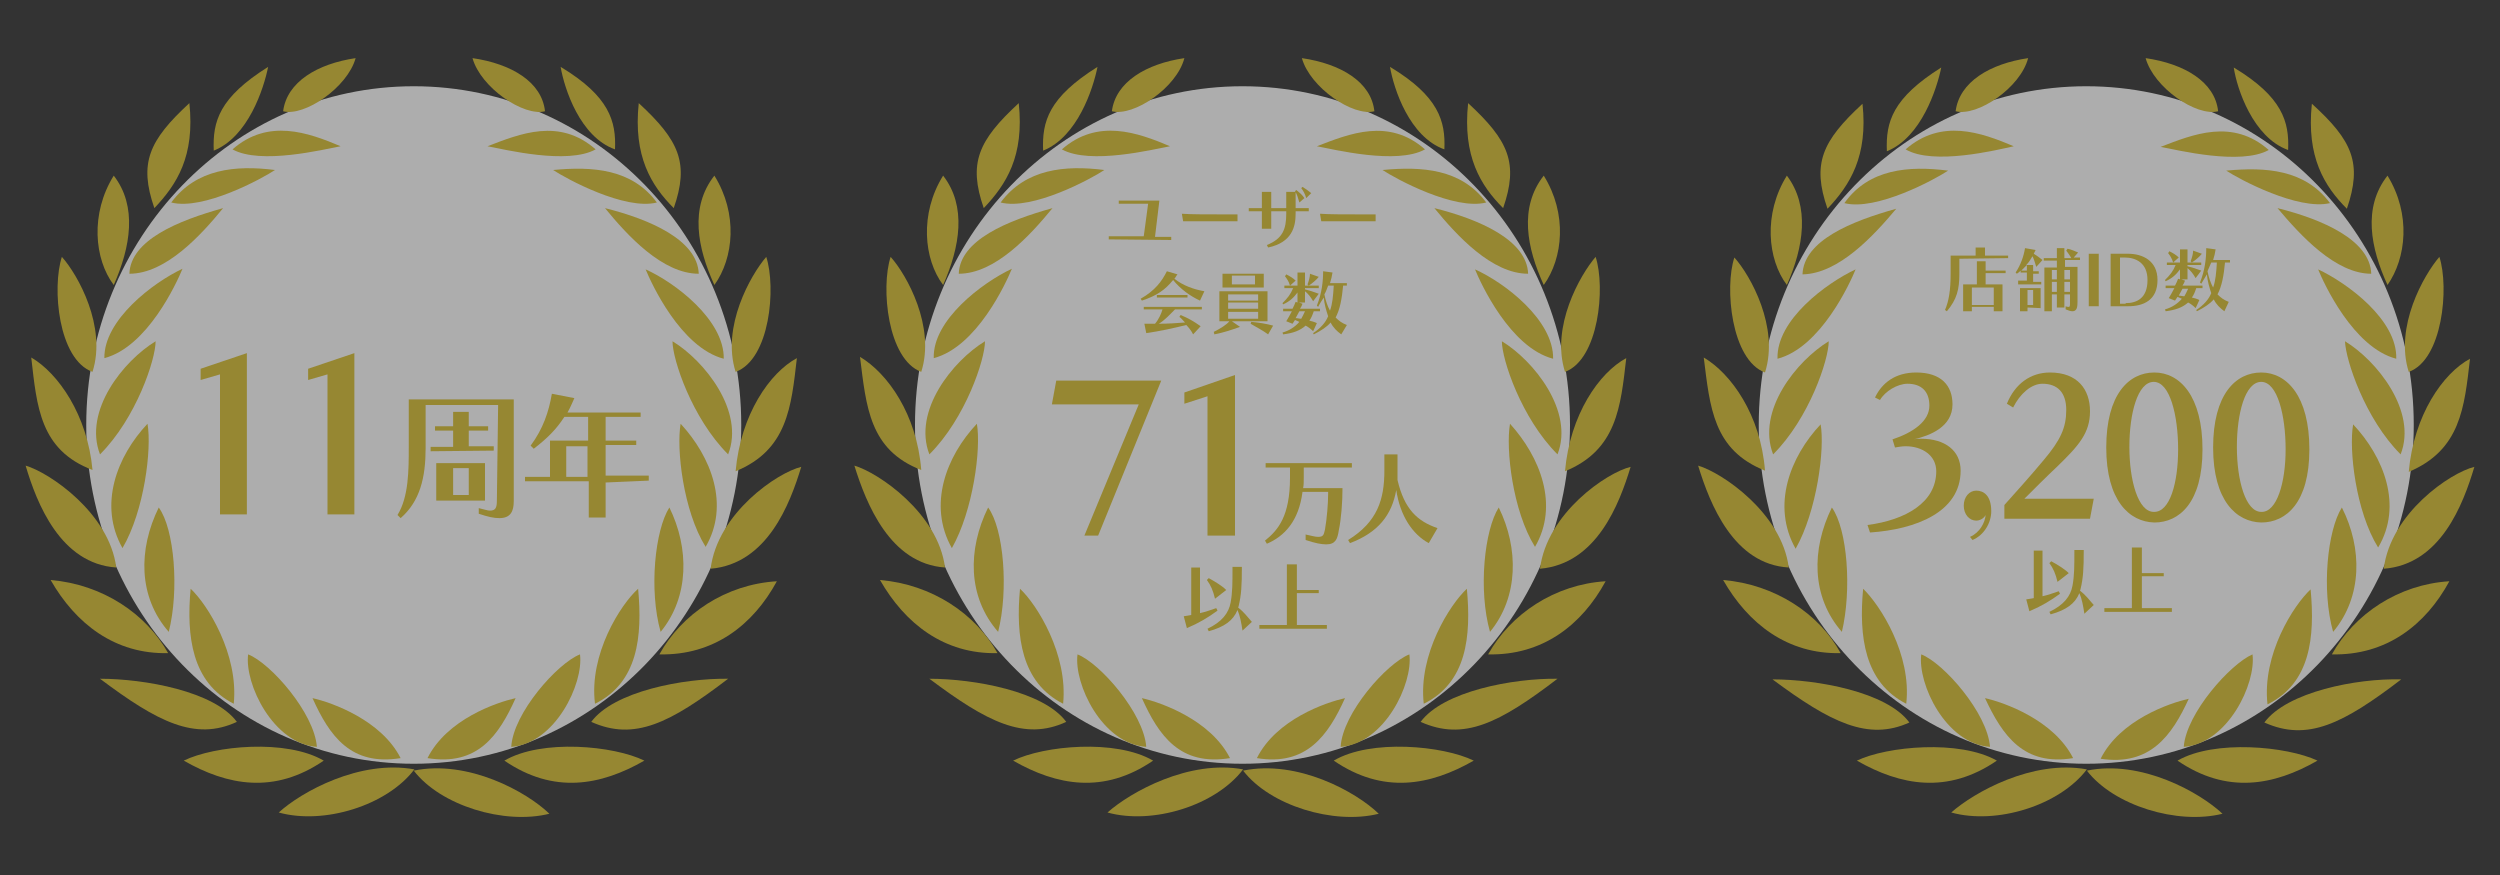 <?xml version="1.0" encoding="utf-8"?>
<!-- Generator: Adobe Illustrator 27.6.1, SVG Export Plug-In . SVG Version: 6.00 Build 0)  -->
<svg version="1.1" id="レイヤー_1" xmlns="http://www.w3.org/2000/svg" xmlns:xlink="http://www.w3.org/1999/xlink" x="0px"
	 y="0px" viewBox="0 0 400 140" style="enable-background:new 0 0 400 140;" xml:space="preserve">
<rect x="0" y="0" width="400" height="140" fill="#333333" stroke="none"/>
<style type="text/css">
	.st0{opacity:0.6;fill:#FFFFFF;enable-background:new    ;}
	.st1{fill:#968732;}
</style>
<ellipse class="st0" cx="333.8" cy="68" rx="52.4" ry="54.2"/>
<path class="st1" d="M333.9,123.3c4.3,5.6,14.5,8.7,21.7,6.9C352,126.8,342.6,121.5,333.9,123.3z"/>
<path class="st1" d="M395.2,57.4c-4.3,2.3-9,9-9.8,18.1C393.7,72,394.3,65.2,395.2,57.4z"/>
<path class="st1" d="M348.4,121.7c7.9,5.4,15.4,4,22.4,0C365.9,119.4,354.3,118.3,348.4,121.7z"/>
<path class="st1" d="M362.3,115.6c6.9,3.1,12.6,0.2,21.9-6.9C377.1,108.5,365.9,110.7,362.3,115.6z"/>
<path class="st1" d="M373.1,104.7c8.7,0.2,15-4.7,18.8-11.7C383.8,93.5,376.7,98.2,373.1,104.7z"/>
<path class="st1" d="M395.9,74.7c-3.8,0.9-13.4,7.4-14.5,16.3C390.5,90.3,394.1,80.7,395.9,74.7z"/>
<path class="st1" d="M390.3,41.1c-2.5,2.9-7.2,11.2-4.9,18.4C390.8,57.6,391.9,46,390.3,41.1z"/>
<path class="st1" d="M382,28.1c-4,5.1-2.7,11.6,0,17.5C385,41.3,385.8,34.3,382,28.1z"/>
<path class="st1" d="M369.9,16.6c-0.9,8.5,2,13.2,5.6,16.8C378,26.1,376.4,22.5,369.9,16.6z"/>
<path class="st1" d="M366.1,24c0.2-4.5-0.9-8.5-8.7-13.2C357.9,14.2,360.5,22,366.1,24z"/>
<path class="st1" d="M354.9,17.8c-0.5-4.7-5.4-7.6-11.6-8.5C344.6,14,351.4,18.7,354.9,17.8z"/>
<path class="st1" d="M350.2,111.8c-3.1,0.7-11,3.4-14.1,9.6C344,122.6,347.5,117.7,350.2,111.8z"/>
<path class="st1" d="M349.4,119.5c7-0.5,11.6-10.1,11-14.8C356.9,106.2,349.8,114.1,349.4,119.5z"/>
<path class="st1" d="M362.8,112.7c6.9-3.4,7.6-10.8,6.9-18.4C367,96.8,361.9,104.7,362.8,112.7z"/>
<path class="st1" d="M374.7,81.2c-2.3,3.6-3.3,13.2-1.4,19.9C378,95.5,378,87.7,374.7,81.2z"/>
<path class="st1" d="M376.5,67.9c-0.7,4,0.4,13.9,4,19.7C384.5,80.9,381.4,73.1,376.5,67.9z"/>
<path class="st1" d="M384.1,72.7c2.7-6.9-3.8-15-8.9-18.1C375.3,57.6,378.4,67,384.1,72.7z"/>
<path class="st1" d="M370.9,43.1c0.9,2.2,5.6,12.5,12.5,14.3C383.6,51.2,375.6,45.3,370.9,43.1z"/>
<path class="st1" d="M379.4,43.8c-0.2-5.4-7.8-8.7-15-10.5C368.1,37.7,373.7,43.8,379.4,43.8z"/>
<path class="st1" d="M372.8,32.5c-4-5.4-10.3-5.8-16.6-5.2C358.3,28.7,367.7,33.7,372.8,32.5z"/>
<path class="st1" d="M363,24c-5.8-5.1-12.1-2.5-17.3-0.5C348.4,24,358.5,26.5,363,24z"/>
<path class="st1" d="M312.2,130c7.2,2,17.3-1.1,21.7-6.9C325.2,121.5,315.8,126.8,312.2,130z"/>
<path class="st1" d="M282.4,75.3c-0.7-8.9-5.4-15.5-9.8-18.1C273.6,65.2,274.1,72,282.4,75.3z"/>
<path class="st1" d="M297.1,121.7c7,4,14.5,5.4,22.4,0C313.5,118.3,301.9,119.4,297.1,121.7z"/>
<path class="st1" d="M305.5,115.6c-3.6-4.9-14.8-6.9-21.9-6.9C292.9,115.6,298.9,118.6,305.5,115.6z"/>
<path class="st1" d="M275.7,92.8c4,7,10.3,11.9,18.8,11.7C291.1,98.2,284,93.5,275.7,92.8z"/>
<path class="st1" d="M286.2,90.8c-1.1-8.7-10.7-15.2-14.5-16.3C273.6,80.7,277.4,90.3,286.2,90.8z"/>
<path class="st1" d="M282.4,59.6c2.3-7.2-2.3-15.5-4.9-18.4C275.9,46,277,57.6,282.4,59.6z"/>
<path class="st1" d="M285.9,28.1c-3.8,6.1-3.1,13.4,0,17.5C288.6,39.5,289.6,33,285.9,28.1z"/>
<path class="st1" d="M298,16.6c-6.5,6-8.1,9.6-5.6,16.8C296,29.6,298.9,25,298,16.6z"/>
<path class="st1" d="M310.6,10.8c-7.8,4.9-8.9,8.7-8.7,13.4C307.4,22,309.9,14.2,310.6,10.8z"/>
<path class="st1" d="M324.5,9.3c-6.1,0.9-11,3.8-11.6,8.5C316.4,18.7,323.3,14,324.5,9.3z"/>
<path class="st1" d="M331.7,121.3c-3.1-6.1-11-8.9-14.1-9.6C320.4,117.7,323.8,122.6,331.7,121.3z"/>
<path class="st1" d="M318.4,119.5c-0.4-5.4-7.4-13.4-11-14.8C306.8,109.4,311.3,119,318.4,119.5z"/>
<path class="st1" d="M298.1,94.2c-0.7,7.6,0.2,15,6.9,18.4C305.9,104.7,300.8,96.8,298.1,94.2z"/>
<path class="st1" d="M293.1,81.2c-3.3,6.7-3.3,14.3,1.6,19.9C296.3,94.4,295.6,84.7,293.1,81.2z"/>
<path class="st1" d="M291.3,67.9c-4.9,5.2-7.9,13-4,19.9C290.7,81.8,292,71.8,291.3,67.9z"/>
<path class="st1" d="M283.7,72.7c5.8-5.8,8.9-15.2,8.9-18.1C287.5,57.7,281,65.7,283.7,72.7z"/>
<path class="st1" d="M284.4,57.4c6.9-1.8,11.6-12.1,12.5-14.3C292.2,45.3,284.2,51.2,284.4,57.4z"/>
<path class="st1" d="M303.4,33.4c-7.2,2-14.8,5.1-15,10.5C294.2,43.8,299.8,37.7,303.4,33.4z"/>
<path class="st1" d="M295.1,32.5c5.1,1.3,14.5-3.8,16.6-5.2C305.4,26.5,299,27,295.1,32.5z"/>
<path class="st1" d="M322.2,23.4c-5.2-2.2-11.6-4.5-17.3,0.5C309.3,26.5,319.5,24,322.2,23.4z"/>
<path class="st1" d="M313.5,41.4v2.4c0,2.5-0.4,4.1-2,6l-0.3-0.2c0.6-1.4,0.9-3.1,0.9-5.8v-2.9h4v-1.3h1.5v1.3h3.7v0.4L313.5,41.4
	L313.5,41.4z M319,49.8v-0.7h-3.5v0.7h-1.4v-4.3h2.2v-3.7h1.4v1.5h3.2v0.4h-3.2v1.8h2.7v4.3H319z M319,46h-3.5v2.8h3.5V46z"/>
<path class="st1" d="M322.9,45.3v-0.4h1.4v-1.3h-1v-0.3c-0.2,0.2-0.3,0.3-0.6,0.5l-0.2-0.2c0.8-1.2,1.3-2.6,1.5-3.9l1.7,0.3
	c-0.1,0.2-0.2,0.4-0.3,0.6c0.5,0.3,0.9,0.6,1.4,1l-1,1.1c-0.2-0.7-0.4-1.3-0.6-1.7c-0.3,0.5-0.6,1-1,1.4h1.1v1h0.9v0.4h-0.9v1.3h1.3
	v0.4h-3.7L322.9,45.3L322.9,45.3z M324.4,49.2v0.6h-1.2v-3.7h3.3v3.2L324.4,49.2z M324.3,42.4c-0.3,0.3-0.6,0.6-0.9,0.9h0.9V42.4z
	 M325.3,46.4h-0.9v2.4h0.9V46.4z M330.5,49c0.2,0.1,0.4,0.1,0.5,0.1c0.2,0,0.2-0.2,0.2-0.7v-1.3h-0.9v2.1h-1.2v-2.1h-0.8v2.7h-1.2
	v-7h2v-1.1H327v-0.4h2.1v-1.6h1.2v1.6h1.1c-0.2-0.4-0.5-0.8-0.8-1.2l0.2-0.3c0.6,0.1,1.2,0.4,1.7,0.6l-0.7,0.8h1v0.4h-2.4v1.1h2v5.7
	c0,0.7-0.1,1.4-0.8,1.4c-0.3,0-0.6-0.1-1.1-0.3L330.5,49L330.5,49z M329.1,43.2h-0.8v1.5h0.8V43.2z M329.1,45.1h-0.8v1.6h0.8V45.1z
	 M331.2,43.2h-0.9v1.5h0.9V43.2z M331.2,45.1h-0.9v1.6h0.9V45.1z"/>
<path class="st1" d="M334.2,49v-8.4h1.6V49H334.2z"/>
<path class="st1" d="M337.7,49v-8.4h2.8c2.3,0,4.7,1.1,4.7,4.2c0,3.2-2.2,4.2-4.7,4.2H337.7z M340.1,48.5c1.7,0,3.5-0.7,3.5-3.7
	c0-2.7-1.8-3.6-3.7-3.6h-0.7v7.4h0.9L340.1,48.5L340.1,48.5z"/>
<path class="st1" d="M351.3,49.3c-0.4-0.4-0.8-0.7-1.2-0.9c-0.9,0.8-2,1.2-3.6,1.4l-0.1-0.3c1.1-0.3,2-0.9,2.7-1.7
	c-0.2-0.1-0.5-0.2-0.7-0.3c-0.1,0.2-0.3,0.4-0.4,0.6l-1-0.4c0.3-0.5,0.6-1,0.9-1.6h-1.4v-0.4h1.5c0.2-0.4,0.4-0.8,0.5-1.1l0.3,0.1
	v-1.6c-0.6,0.8-1.2,1.4-2.3,1.9l-0.1-0.2c0.8-0.8,1.3-1.4,1.7-2.4h-1.4V42h2.1v-2.1h1.2V42h2.2v0.4H350v0.2c0.8,0.2,1.4,0.4,2.2,0.7
	l-0.9,1.2c-0.4-0.7-0.8-1.2-1.3-1.6v1.8h-1l0.6,0.2c-0.1,0.3-0.2,0.5-0.4,0.8h3.2v0.4h-1c-0.2,0.6-0.4,1.1-0.7,1.5
	c0.4,0.1,0.8,0.2,1.2,0.4L351.3,49.3z M347.7,42c-0.2-0.7-0.5-1.1-0.8-1.5l0.2-0.3c0.6,0.3,1.1,0.6,1.5,1L347.7,42z M349.2,46.2
	c-0.2,0.4-0.4,0.7-0.6,1.1c0.3,0,0.6,0.1,0.9,0.1c0.2-0.4,0.4-0.7,0.6-1.2C350.1,46.2,349.2,46.2,349.2,46.2z M350.5,41.8
	c0.2-0.5,0.4-1.2,0.4-1.7l1.4,0.5c-0.4,0.5-1,1-1.6,1.4L350.5,41.8z M355.9,49.8c-0.7-0.5-1.3-1.1-1.7-1.9c-0.6,0.7-1.5,1.3-2.7,1.9
	l-0.1-0.2c1.2-0.8,2-1.7,2.4-2.7c-0.3-0.9-0.6-1.9-0.7-3c-0.3,0.5-0.6,1-0.9,1.5l-0.2-0.2c0.8-2,1-3.9,1-5.5l1.5,0.2
	c-0.1,0.6-0.2,1.1-0.4,1.7h2.7V42H356c-0.2,2.1-0.5,3.8-1.2,5.1c0.5,0.5,1,0.9,1.8,1.2L355.9,49.8z M353.8,42
	c-0.2,0.5-0.4,0.9-0.6,1.4c0.2,1,0.5,1.9,0.9,2.6c0.4-1.1,0.5-2.4,0.6-4H353.8z"/>
<path class="st1" d="M298.8,84c6.1-0.8,11-3.6,11-8.6c0-2.5-2.2-4-4.9-4c-0.6,0-1.1,0.1-1.7,0.2l-0.4-1.3c3.3-1.1,5.9-2.9,5.9-5.4
	c0-2.3-1.3-3.5-3.5-3.5c-1.6,0-3.6,1.2-4.4,2.6l-0.8-0.4c1.1-2.3,3.2-4,6.6-4c4,0,5.8,2.1,5.8,5.1c0,3.6-3.6,5-6.2,5.6
	c0.4-0.1,0.8-0.1,1.2-0.1c3.8,0,6.3,1.9,6.3,5.1c0,6.6-7.1,9.4-14.5,9.9L298.8,84z"/>
<path class="st1" d="M315.2,85.9c1.6-0.7,2.4-2.3,2.5-3.5c-0.3,0.6-1,0.9-1.5,0.9c-1.1,0-2-1-2-2.4s0.9-2.4,2-2.4
	c1.2,0,2.4,0.8,2.4,3.3c0,1.8-1.1,3.8-3,4.6L315.2,85.9z"/>
<path class="st1" d="M320.7,83v-2.2c1.7-1.9,4.4-4.9,6.3-7.2c2.7-3.2,3.6-5.2,3.6-8c0-2.8-1.4-4.2-3.8-4.2c-1.8,0-3.6,1.6-4.7,3.8
	l-1-0.6c1.3-3.2,3.8-5,6.9-5c4.4,0,6.4,2.7,6.4,6.2c0,3.5-1.8,5.5-5.3,8.9c-1.4,1.3-3.9,3.8-5.2,5.1H335l-0.6,3.2H320.7z"/>
<path class="st1" d="M337,71.6c0-8.5,3.6-12,7.7-12s7.7,3.8,7.7,12.3s-3.7,11.7-7.7,11.7C340.7,83.5,337,80.1,337,71.6z M348.5,71.9
	c0-5.4-1.3-10.8-3.9-10.8s-3.9,5.1-3.9,10.4c0,5.4,1.4,10.4,3.9,10.4C347.2,82,348.5,77.2,348.5,71.9z"/>
<path class="st1" d="M354.1,71.6c0-8.5,3.6-12,7.7-12s7.7,3.8,7.7,12.3s-3.7,11.7-7.7,11.7C357.8,83.5,354.1,80.1,354.1,71.6z
	 M365.7,71.9c0-5.4-1.3-10.8-3.9-10.8s-3.9,5.1-3.9,10.4c0,5.4,1.4,10.4,3.9,10.4C364.3,82,365.7,77.2,365.7,71.9z"/>
<path class="st1" d="M329.6,95c-1.5,1.1-3,2-4.9,2.8l-0.5-1.9c0.5-0.1,0.8-0.1,1.2-0.2v-7.6h1.4v7.3c0.9-0.2,1.7-0.5,2.6-0.8
	L329.6,95z M329.2,93.1c-0.3-1.3-0.7-2.2-1.3-3l0.3-0.3c0.9,0.5,2.1,1.2,2.8,1.9L329.2,93.1z M333.5,98.2c-0.2-1.3-0.4-2.4-0.8-3.3
	c-0.7,1.7-2.1,2.7-4.6,3.4l-0.2-0.4c2.3-1.1,3.4-2.5,3.7-4.2c0.3-1.6,0.3-3.1,0.3-5.7h1.5c0,3.1-0.1,4.5-0.5,6.2
	c0,0.1-0.1,0.3-0.1,0.3c0.9,0.7,1.5,1.5,2.2,2.3L333.5,98.2z"/>
<path class="st1" d="M336.7,97.9v-0.6h4.4v-9.7h1.6v4.1h3.5v0.5h-3.5v5.1h4.8v0.6H336.7z"/>
<ellipse class="st0" cx="198.8" cy="68" rx="52.4" ry="54.2"/>
<path class="st1" d="M198.9,123.3c4.3,5.6,14.5,8.7,21.7,6.9C217,126.7,207.6,121.5,198.9,123.3z"/>
<path class="st1" d="M260.2,57.3c-4.3,2.3-9,9-9.8,18.1C258.7,72,259.3,65.1,260.2,57.3z"/>
<path class="st1" d="M213.4,121.7c7.9,5.4,15.4,4,22.4,0C230.9,119.3,219.3,118.2,213.4,121.7z"/>
<path class="st1" d="M227.3,115.5c6.9,3.1,12.6,0.2,21.9-6.9C242.1,108.5,230.9,110.6,227.3,115.5z"/>
<path class="st1" d="M238.1,104.7c8.7,0.2,15-4.7,18.8-11.7C248.8,93.5,241.7,98.2,238.1,104.7z"/>
<path class="st1" d="M260.9,74.7c-3.8,0.9-13.4,7.4-14.5,16.3C255.5,90.2,259.1,80.6,260.9,74.7z"/>
<path class="st1" d="M255.3,41.1c-2.5,2.9-7.2,11.2-4.9,18.4C255.8,57.5,256.9,46,255.3,41.1z"/>
<path class="st1" d="M247,28.1c-4,5.1-2.7,11.6,0,17.5C250.1,41.3,250.8,34.2,247,28.1z"/>
<path class="st1" d="M234.9,16.5c-0.9,8.5,2,13.2,5.6,16.8C243,26.1,241.4,22.5,234.9,16.5z"/>
<path class="st1" d="M231.1,23.9c0.2-4.5-0.9-8.5-8.7-13.2C223,14.2,225.5,21.9,231.1,23.9z"/>
<path class="st1" d="M219.9,17.8c-0.5-4.7-5.4-7.6-11.6-8.5C209.6,14,216.5,18.7,219.9,17.8z"/>
<path class="st1" d="M215.2,111.7c-3.1,0.7-11,3.4-14.1,9.6C209,122.6,212.5,117.7,215.2,111.7z"/>
<path class="st1" d="M214.5,119.5c7-0.5,11.6-10.1,11-14.8C221.9,106.1,214.8,114.1,214.5,119.5z"/>
<path class="st1" d="M227.8,112.6c6.9-3.4,7.6-10.8,6.9-18.4C232,96.7,226.9,104.7,227.8,112.6z"/>
<path class="st1" d="M239.8,81.2c-2.3,3.6-3.3,13.2-1.4,19.9C243,95.5,243,87.7,239.8,81.2z"/>
<path class="st1" d="M241.6,67.8c-0.7,4,0.4,13.9,4,19.7C249.5,80.8,246.4,73.1,241.6,67.8z"/>
<path class="st1" d="M249.2,72.7c2.7-6.9-3.8-15-8.9-18.1C240.3,57.5,243.4,66.9,249.2,72.7z"/>
<path class="st1" d="M236,43.1c0.9,2.2,5.6,12.5,12.5,14.3C248.6,51.2,240.7,45.2,236,43.1z"/>
<path class="st1" d="M244.5,43.8c-0.2-5.4-7.8-8.7-15-10.5C233.1,37.7,238.7,43.8,244.5,43.8z"/>
<path class="st1" d="M237.8,32.4c-4-5.4-10.3-5.8-16.6-5.2C223.3,28.6,232.7,33.7,237.8,32.4z"/>
<path class="st1" d="M228,23.9c-5.8-5.1-12.1-2.5-17.3-0.5C213.4,23.9,223.5,26.4,228,23.9z"/>
<path class="st1" d="M177.2,130c7.2,2,17.3-1.1,21.7-6.9C190.3,121.5,180.9,126.7,177.2,130z"/>
<path class="st1" d="M147.4,75.2c-0.7-8.9-5.4-15.5-9.8-18.1C138.6,65.1,139.1,72,147.4,75.2z"/>
<path class="st1" d="M162.1,121.7c7,4,14.5,5.4,22.4,0C178.5,118.2,167,119.3,162.1,121.7z"/>
<path class="st1" d="M170.6,115.5c-3.6-4.9-14.8-6.9-21.9-6.9C157.9,115.5,163.9,118.6,170.6,115.5z"/>
<path class="st1" d="M140.8,92.8c4,7,10.3,11.9,18.8,11.7C156.1,98.2,149.1,93.5,140.8,92.8z"/>
<path class="st1" d="M151.2,90.8c-1.1-8.7-10.7-15.2-14.5-16.3C138.6,80.6,142.4,90.2,151.2,90.8z"/>
<path class="st1" d="M147.4,59.5c2.3-7.2-2.3-15.5-4.9-18.4C140.9,46,142,57.5,147.4,59.5z"/>
<path class="st1" d="M150.9,28.1c-3.8,6.1-3.1,13.4,0,17.5C153.6,39.5,154.7,33,150.9,28.1z"/>
<path class="st1" d="M163,16.5c-6.5,6-8.1,9.6-5.6,16.8C161,29.5,163.9,25,163,16.5z"/>
<path class="st1" d="M175.6,10.7c-7.8,4.9-8.9,8.7-8.7,13.4C172.4,21.9,174.9,14.2,175.6,10.7z"/>
<path class="st1" d="M189.5,9.3c-6.1,0.9-11,3.8-11.6,8.5C181.4,18.7,188.3,14,189.5,9.3z"/>
<path class="st1" d="M196.8,121.3c-3.1-6.1-11-8.9-14.1-9.6C185.4,117.7,188.8,122.6,196.8,121.3z"/>
<path class="st1" d="M183.4,119.5c-0.4-5.4-7.4-13.4-11-14.8C171.8,109.4,176.3,119,183.4,119.5z"/>
<path class="st1" d="M163.2,94.2c-0.7,7.6,0.2,15,6.9,18.4C170.9,104.7,165.9,96.7,163.2,94.2z"/>
<path class="st1" d="M158.1,81.2c-3.3,6.7-3.3,14.3,1.6,19.9C161.4,94.4,160.6,84.6,158.1,81.2z"/>
<path class="st1" d="M156.3,67.8c-4.9,5.2-7.9,13-4,19.9C155.7,81.7,157,71.8,156.3,67.8z"/>
<path class="st1" d="M148.7,72.7c5.8-5.8,8.9-15.2,8.9-18.1C152.5,57.7,146,65.7,148.7,72.7z"/>
<path class="st1" d="M149.4,57.3c6.9-1.8,11.6-12.1,12.5-14.3C157.2,45.2,149.2,51.2,149.4,57.3z"/>
<path class="st1" d="M168.4,33.3c-7.2,2-14.8,5.1-15,10.5C159.2,43.8,164.8,37.7,168.4,33.3z"/>
<path class="st1" d="M160.1,32.4c5.1,1.3,14.5-3.8,16.6-5.2C170.4,26.4,164.1,27,160.1,32.4z"/>
<path class="st1" d="M187.2,23.4c-5.2-2.2-11.6-4.5-17.3,0.5C174.4,26.4,184.5,23.9,187.2,23.4z"/>
<path class="st1" d="M177.4,38.3v-0.5h5.6l0.7-5.2H179v-0.5h6.5l-0.7,5.8h2.6v0.5L177.4,38.3L177.4,38.3z"/>
<path class="st1" d="M189.3,35.4l-0.2-1.2c1.5,0.1,3.7,0.1,5.9,0.1h3v1.1C198,35.4,189.3,35.4,189.3,35.4z"/>
<path class="st1" d="M207.3,33.8v0.4c0,2.1-0.6,4.6-4.4,5.4l-0.2-0.4c2.5-1,3.1-2.5,3.1-5v-0.4h-2.4v2.8h-1.5v-2.8h-2.1v-0.5h2.1
	v-2.6h1.5v2.6h2.4v-2.6h1.5v2.6h2.1v0.5H207.3z M207.9,32.4c-0.2-0.7-0.4-1.4-0.7-1.8l0.2-0.2c0.5,0.4,1,0.8,1.3,1.3L207.9,32.4z
	 M209,31.7c-0.2-0.7-0.5-1.2-0.8-1.6l0.2-0.2c0.5,0.3,0.9,0.6,1.4,1L209,31.7z"/>
<path class="st1" d="M211.4,35.4l-0.2-1.2c1.5,0.1,3.7,0.1,5.9,0.1h3v1.1C220.1,35.4,211.4,35.4,211.4,35.4z"/>
<path class="st1" d="M192,48.1c-1.5-0.7-3.1-1.8-4.3-3.3c-1.3,1.6-2.6,2.5-5,3.3l-0.2-0.3c2.3-1.3,3.4-2.8,4.2-4.4l1.7,0.5
	c-0.2,0.2-0.3,0.5-0.5,0.7c1.4,1.1,3.1,1.7,4.8,2L192,48.1z M190.9,53.5c-0.3-0.6-0.7-1.1-1.1-1.5c-2,0.5-4.3,1-6.4,1.3l-0.3-1.5
	c0.6,0,1.1,0,1.7,0c0.6-0.7,1-1.6,1.2-2.3h-3v-0.4h9.3v0.4H188c-0.8,0.8-1.7,1.8-2.6,2.3c1.4,0,2.9-0.1,4.2-0.2
	c-0.3-0.3-0.6-0.7-0.9-0.9l0.2-0.3c1.2,0.5,2.1,1,3.2,1.8L190.9,53.5z M185.1,47.6v-0.4h4.9v0.4H185.1z"/>
<path class="st1" d="M197.1,51.4l1.3,0.9c-1.4,0.5-2.6,0.9-4.1,1.2l-0.1-0.4c1-0.5,2-1.1,2.5-1.7h-1.6v-4.8h7.7v4.8H197.1z
	 M195.6,46v-2.2h6.6V46H195.6z M201.3,47.1h-4.8v1h4.8V47.1z M201.3,48.4h-4.8v1h4.8V48.4z M201.3,49.9h-4.8V51h4.8V49.9z
	 M200.8,44.1h-3.7v1.4h3.7V44.1z M202.9,53.5c-0.8-0.6-1.8-1.1-2.8-1.7l0.1-0.3c1.2,0.1,2.4,0.3,3.5,0.6L202.9,53.5z"/>
<path class="st1" d="M210.1,53c-0.4-0.4-0.8-0.7-1.2-0.9c-0.9,0.8-2,1.2-3.6,1.4l-0.1-0.3c1.1-0.3,2-0.9,2.7-1.7
	c-0.2-0.1-0.5-0.2-0.7-0.3c-0.1,0.2-0.3,0.4-0.4,0.6l-1-0.4c0.3-0.5,0.6-1,0.9-1.6h-1.4v-0.4h1.5c0.2-0.4,0.4-0.8,0.5-1.1l0.3,0.1
	v-1.6c-0.6,0.8-1.2,1.4-2.3,1.9l-0.1-0.2c0.8-0.8,1.3-1.4,1.7-2.4h-1.4v-0.4h2.1v-2.1h1.2v2.1h2.2v0.4h-2.2v0.2
	c0.8,0.2,1.4,0.4,2.2,0.7l-0.9,1.2c-0.4-0.7-0.8-1.2-1.3-1.6v1.8h-1l0.6,0.2c-0.1,0.3-0.2,0.5-0.4,0.8h3.2v0.4h-1
	c-0.2,0.6-0.4,1.1-0.7,1.5c0.4,0.1,0.8,0.2,1.2,0.4L210.1,53z M206.4,45.7c-0.2-0.7-0.5-1.1-0.8-1.5l0.2-0.3c0.6,0.3,1.1,0.6,1.5,1
	L206.4,45.7z M207.9,49.8c-0.2,0.4-0.4,0.7-0.6,1.1c0.3,0,0.6,0.1,0.9,0.1c0.2-0.4,0.4-0.7,0.6-1.2
	C208.8,49.8,207.9,49.8,207.9,49.8z M209.2,45.5c0.2-0.5,0.4-1.2,0.4-1.7l1.4,0.5c-0.4,0.5-1,1-1.6,1.4L209.2,45.5z M214.6,53.5
	c-0.7-0.5-1.3-1.1-1.7-1.9c-0.6,0.7-1.5,1.3-2.7,1.9l-0.1-0.2c1.2-0.8,2-1.7,2.4-2.7c-0.3-0.9-0.6-1.9-0.7-3
	c-0.3,0.5-0.6,0.9-0.9,1.5l-0.2-0.2c0.8-2,1-3.9,1-5.5l1.5,0.2c-0.1,0.6-0.2,1.1-0.4,1.7h2.7v0.4h-0.6c-0.2,2.1-0.5,3.8-1.2,5.1
	c0.5,0.5,1,0.9,1.8,1.2L214.6,53.5z M212.5,45.7c-0.2,0.5-0.3,0.9-0.6,1.4c0.2,1,0.5,1.9,0.9,2.6c0.4-1.1,0.5-2.4,0.6-4H212.5z"/>
<path class="st1" d="M173.5,85.7l8.7-21h-13.9l0.7-3.8h16.8l-10.1,24.8H173.5z"/>
<path class="st1" d="M193.2,85.7V63.4l-3.7,1.2v-1.8l8.1-2.8v25.7H193.2z"/>
<path class="st1" d="M208.8,85.5c1,0.2,1.6,0.4,2.1,0.4c0.9,0,0.9-0.4,1.1-1.2c0.3-1.7,0.5-4.1,0.5-5.7v-0.3h-4.1
	c-0.6,4.7-2.9,7.1-5.7,8.3l-0.3-0.5c2.1-1.7,4-3.9,4-10.1v-1.6h-3.9v-0.7h13.8v0.7h-7.7v1.7c0,0.6,0,1.1-0.1,1.6h6.3
	c0,2.2-0.2,4.9-0.6,6.8c-0.2,1.3-0.5,2.2-2,2.2c-0.8,0-1.8-0.2-3.3-0.7v-0.9C208.9,85.5,208.8,85.5,208.8,85.5z"/>
<path class="st1" d="M228.6,86.9c-2.6-1.4-4.6-4.4-5.2-8.5c-0.7,4-2.9,6.8-7.4,8.5l-0.3-0.5c4.7-2.9,5.8-6.5,5.8-11.1v-2.6h2.1v2.6
	c0,0.5,0,1,0,1.5c1.1,4.7,3.2,6.6,6.4,7.7L228.6,86.9z"/>
<path class="st1" d="M194.8,97.7c-1.5,1.1-3,2-4.9,2.8l-0.5-1.9c0.5-0.1,0.8-0.1,1.2-0.2v-7.6h1.4v7.3c0.9-0.2,1.7-0.5,2.6-0.8
	L194.8,97.7z M194.4,95.8c-0.3-1.3-0.7-2.2-1.3-3l0.3-0.3c0.9,0.5,2.1,1.2,2.8,1.9L194.4,95.8z M198.8,100.9
	c-0.2-1.3-0.4-2.4-0.8-3.3c-0.7,1.7-2.1,2.7-4.6,3.4l-0.2-0.4c2.3-1.1,3.4-2.5,3.7-4.2c0.3-1.6,0.3-3.1,0.3-5.7h1.5
	c0,3.1-0.1,4.5-0.5,6.2c0,0.1-0.1,0.3-0.1,0.3c0.9,0.7,1.5,1.5,2.2,2.3L198.8,100.9z"/>
<path class="st1" d="M201.5,100.6V100h4.4v-9.7h1.6v4.1h3.5v0.5h-3.5v5.1h4.8v0.6H201.5z"/>
<ellipse class="st0" cx="66.2" cy="68" rx="52.4" ry="54.2"/>
<path class="st1" d="M66.2,123.3c4.3,5.6,14.5,8.7,21.7,6.9C84.3,126.7,74.9,121.5,66.2,123.3z"/>
<path class="st1" d="M127.5,57.3c-4.3,2.3-9,9-9.8,18.1C126,72,126.6,65.1,127.5,57.3z"/>
<path class="st1" d="M80.7,121.7c7.9,5.4,15.4,4,22.4,0C98.2,119.3,86.7,118.2,80.7,121.7z"/>
<path class="st1" d="M94.6,115.5c6.9,3.1,12.6,0.2,21.9-6.9C109.4,108.5,98.2,110.6,94.6,115.5z"/>
<path class="st1" d="M105.5,104.7c8.7,0.2,15-4.7,18.8-11.7C116.1,93.5,109.1,98.2,105.5,104.7z"/>
<path class="st1" d="M128.2,74.7c-3.8,0.9-13.4,7.4-14.5,16.3C122.8,90.2,126.4,80.6,128.2,74.7z"/>
<path class="st1" d="M122.6,41.1c-2.5,2.9-7.2,11.2-4.9,18.4C123.2,57.5,124.2,46,122.6,41.1z"/>
<path class="st1" d="M114.3,28.1c-4,5.1-2.7,11.6,0,17.5C117.4,41.3,118.1,34.2,114.3,28.1z"/>
<path class="st1" d="M102.2,16.5c-0.9,8.5,2,13.2,5.6,16.8C110.3,26.1,108.7,22.5,102.2,16.5z"/>
<path class="st1" d="M98.4,23.9c0.2-4.5-0.9-8.5-8.7-13.2C90.3,14.2,92.8,21.9,98.4,23.9z"/>
<path class="st1" d="M87.2,17.8c-0.5-4.7-5.4-7.6-11.6-8.5C76.9,14,83.8,18.7,87.2,17.8z"/>
<path class="st1" d="M82.5,111.7c-3.1,0.7-11,3.4-14.1,9.6C76.4,122.6,79.8,117.7,82.5,111.7z"/>
<path class="st1" d="M81.8,119.5c7-0.5,11.6-10.1,11-14.8C89.2,106.1,82.1,114.1,81.8,119.5z"/>
<path class="st1" d="M95.2,112.6c6.9-3.4,7.6-10.8,6.9-18.4C99.3,96.7,94.2,104.7,95.2,112.6z"/>
<path class="st1" d="M107.1,81.2c-2.3,3.6-3.3,13.2-1.4,19.9C110.3,95.5,110.3,87.7,107.1,81.2z"/>
<path class="st1" d="M108.9,67.8c-0.7,4,0.4,13.9,4,19.7C116.8,80.8,113.8,73.1,108.9,67.8z"/>
<path class="st1" d="M116.5,72.7c2.7-6.9-3.8-15-8.9-18.1C107.6,57.5,110.7,66.9,116.5,72.7z"/>
<path class="st1" d="M103.3,43.1c0.9,2.2,5.6,12.5,12.5,14.3C115.9,51.2,108,45.2,103.3,43.1z"/>
<path class="st1" d="M111.8,43.8c-0.2-5.4-7.8-8.7-15-10.5C100.4,37.7,106,43.8,111.8,43.8z"/>
<path class="st1" d="M105.1,32.4c-4-5.4-10.3-5.8-16.6-5.2C90.6,28.6,100,33.7,105.1,32.4z"/>
<path class="st1" d="M95.3,23.9c-5.8-5.1-12.1-2.5-17.3-0.5C80.7,23.9,90.8,26.4,95.3,23.9z"/>
<path class="st1" d="M44.6,130c7.2,2,17.3-1.1,21.7-6.9C57.6,121.5,48.2,126.7,44.6,130z"/>
<path class="st1" d="M14.8,75.2C14,66.4,9.3,59.7,5,57.2C5.9,65.1,6.4,72,14.8,75.2z"/>
<path class="st1" d="M29.4,121.7c7,4,14.5,5.4,22.4,0C45.8,118.2,34.3,119.3,29.4,121.7z"/>
<path class="st1" d="M37.9,115.5c-3.6-4.9-14.8-6.9-21.9-6.9C25.2,115.5,31.2,118.6,37.9,115.5z"/>
<path class="st1" d="M8.1,92.8c4,7,10.3,11.9,18.8,11.7C23.4,98.2,16.4,93.5,8.1,92.8z"/>
<path class="st1" d="M18.6,90.8C17.5,82.1,7.9,75.6,4.1,74.5C5.9,80.6,9.7,90.2,18.6,90.8z"/>
<path class="st1" d="M14.8,59.5c2.3-7.2-2.3-15.5-4.9-18.4C8.3,46,9.3,57.5,14.8,59.5z"/>
<path class="st1" d="M18.2,28.1c-3.8,6.1-3.1,13.4,0,17.5C20.9,39.5,22,33,18.2,28.1z"/>
<path class="st1" d="M30.3,16.5c-6.5,6-8.1,9.6-5.6,16.8C28.3,29.5,31.2,25,30.3,16.5z"/>
<path class="st1" d="M42.9,10.7c-7.8,4.9-8.9,8.7-8.7,13.4C39.7,21.9,42.2,14.2,42.9,10.7z"/>
<path class="st1" d="M56.9,9.3c-6.1,0.9-11,3.8-11.6,8.5C48.7,18.7,55.6,14,56.9,9.3z"/>
<path class="st1" d="M64.1,121.3c-3.1-6.1-11-8.9-14.1-9.6C52.7,117.7,56.1,122.6,64.1,121.3z"/>
<path class="st1" d="M50.7,119.5c-0.4-5.4-7.4-13.4-11-14.8C39.1,109.4,43.7,119,50.7,119.5z"/>
<path class="st1" d="M30.5,94.2c-0.7,7.6,0.2,15,6.9,18.4C38.2,104.7,33.2,96.7,30.5,94.2z"/>
<path class="st1" d="M25.4,81.2c-3.3,6.7-3.3,14.3,1.6,19.9C28.7,94.4,27.9,84.6,25.4,81.2z"/>
<path class="st1" d="M23.6,67.8c-4.9,5.2-7.9,13-4,19.9C23.1,81.7,24.3,71.8,23.6,67.8z"/>
<path class="st1" d="M16,72.7c5.8-5.8,8.9-15.2,8.9-18.1C19.8,57.7,13.3,65.7,16,72.7z"/>
<path class="st1" d="M16.7,57.3c6.9-1.8,11.6-12.1,12.5-14.3C24.5,45.2,16.6,51.2,16.7,57.3z"/>
<path class="st1" d="M35.7,33.3c-7.2,2-14.8,5.1-15,10.5C26.5,43.8,32.1,37.7,35.7,33.3z"/>
<path class="st1" d="M27.4,32.4c5.1,1.3,14.5-3.8,16.6-5.2C37.7,26.4,31.4,27,27.4,32.4z"/>
<path class="st1" d="M54.5,23.4c-5.2-2.2-11.6-4.5-17.3,0.5C41.7,26.4,51.8,23.9,54.5,23.4z"/>
<path class="st1" d="M79.7,64.8H68.1v6.9c0,4.7-0.9,8.5-4,11.2l-0.5-0.5c1.8-2.9,1.8-7.2,1.8-10.8v-7.7h16.8v16.3
	c0,1.6-0.5,2.7-2.3,2.7c-0.9,0-1.8-0.2-3.3-0.7v-0.9c0.9,0.2,1.4,0.4,1.8,0.4c0.9,0,1.1-0.5,1.1-1.6L79.7,64.8L79.7,64.8z
	 M68.9,72.2v-0.7h3.6v-2.6h-2.9v-0.7h2.9v-2.3H75v2.3h3.1v0.7H75v2.5h4v0.7L68.9,72.2L68.9,72.2z M69.8,80.1v-6h7.8v6H69.8z
	 M75,74.9h-2.5v4.3H75V74.9z"/>
<path class="st1" d="M96.9,77.2v5.6h-2.7V77H84v-0.7h4v-5.8h6.1v-3.8h-3.8c-1.3,2-2.7,3.4-4.9,5.1l-0.5-0.5c2-2.7,2.9-5.4,3.4-8.3
	l3.6,0.7c-0.4,0.9-0.7,1.6-1.1,2.3h11.7v0.7h-5.6v3.8h4.9v0.7h-4.9v4.9h6.9v0.8L96.9,77.2L96.9,77.2z M94,71.4h-3.4v4.9H94V71.4z"/>
<g>
	<path class="st1" d="M35.2,82.5V59.9l-3.1,0.9V59l7.4-2.5v25.8h-4.3V82.5z"/>
</g>
<g>
	<path class="st1" d="M52.4,82.5V59.9l-3.1,0.9V59l7.4-2.5v25.8h-4.3V82.5z"/>
</g>
</svg>
